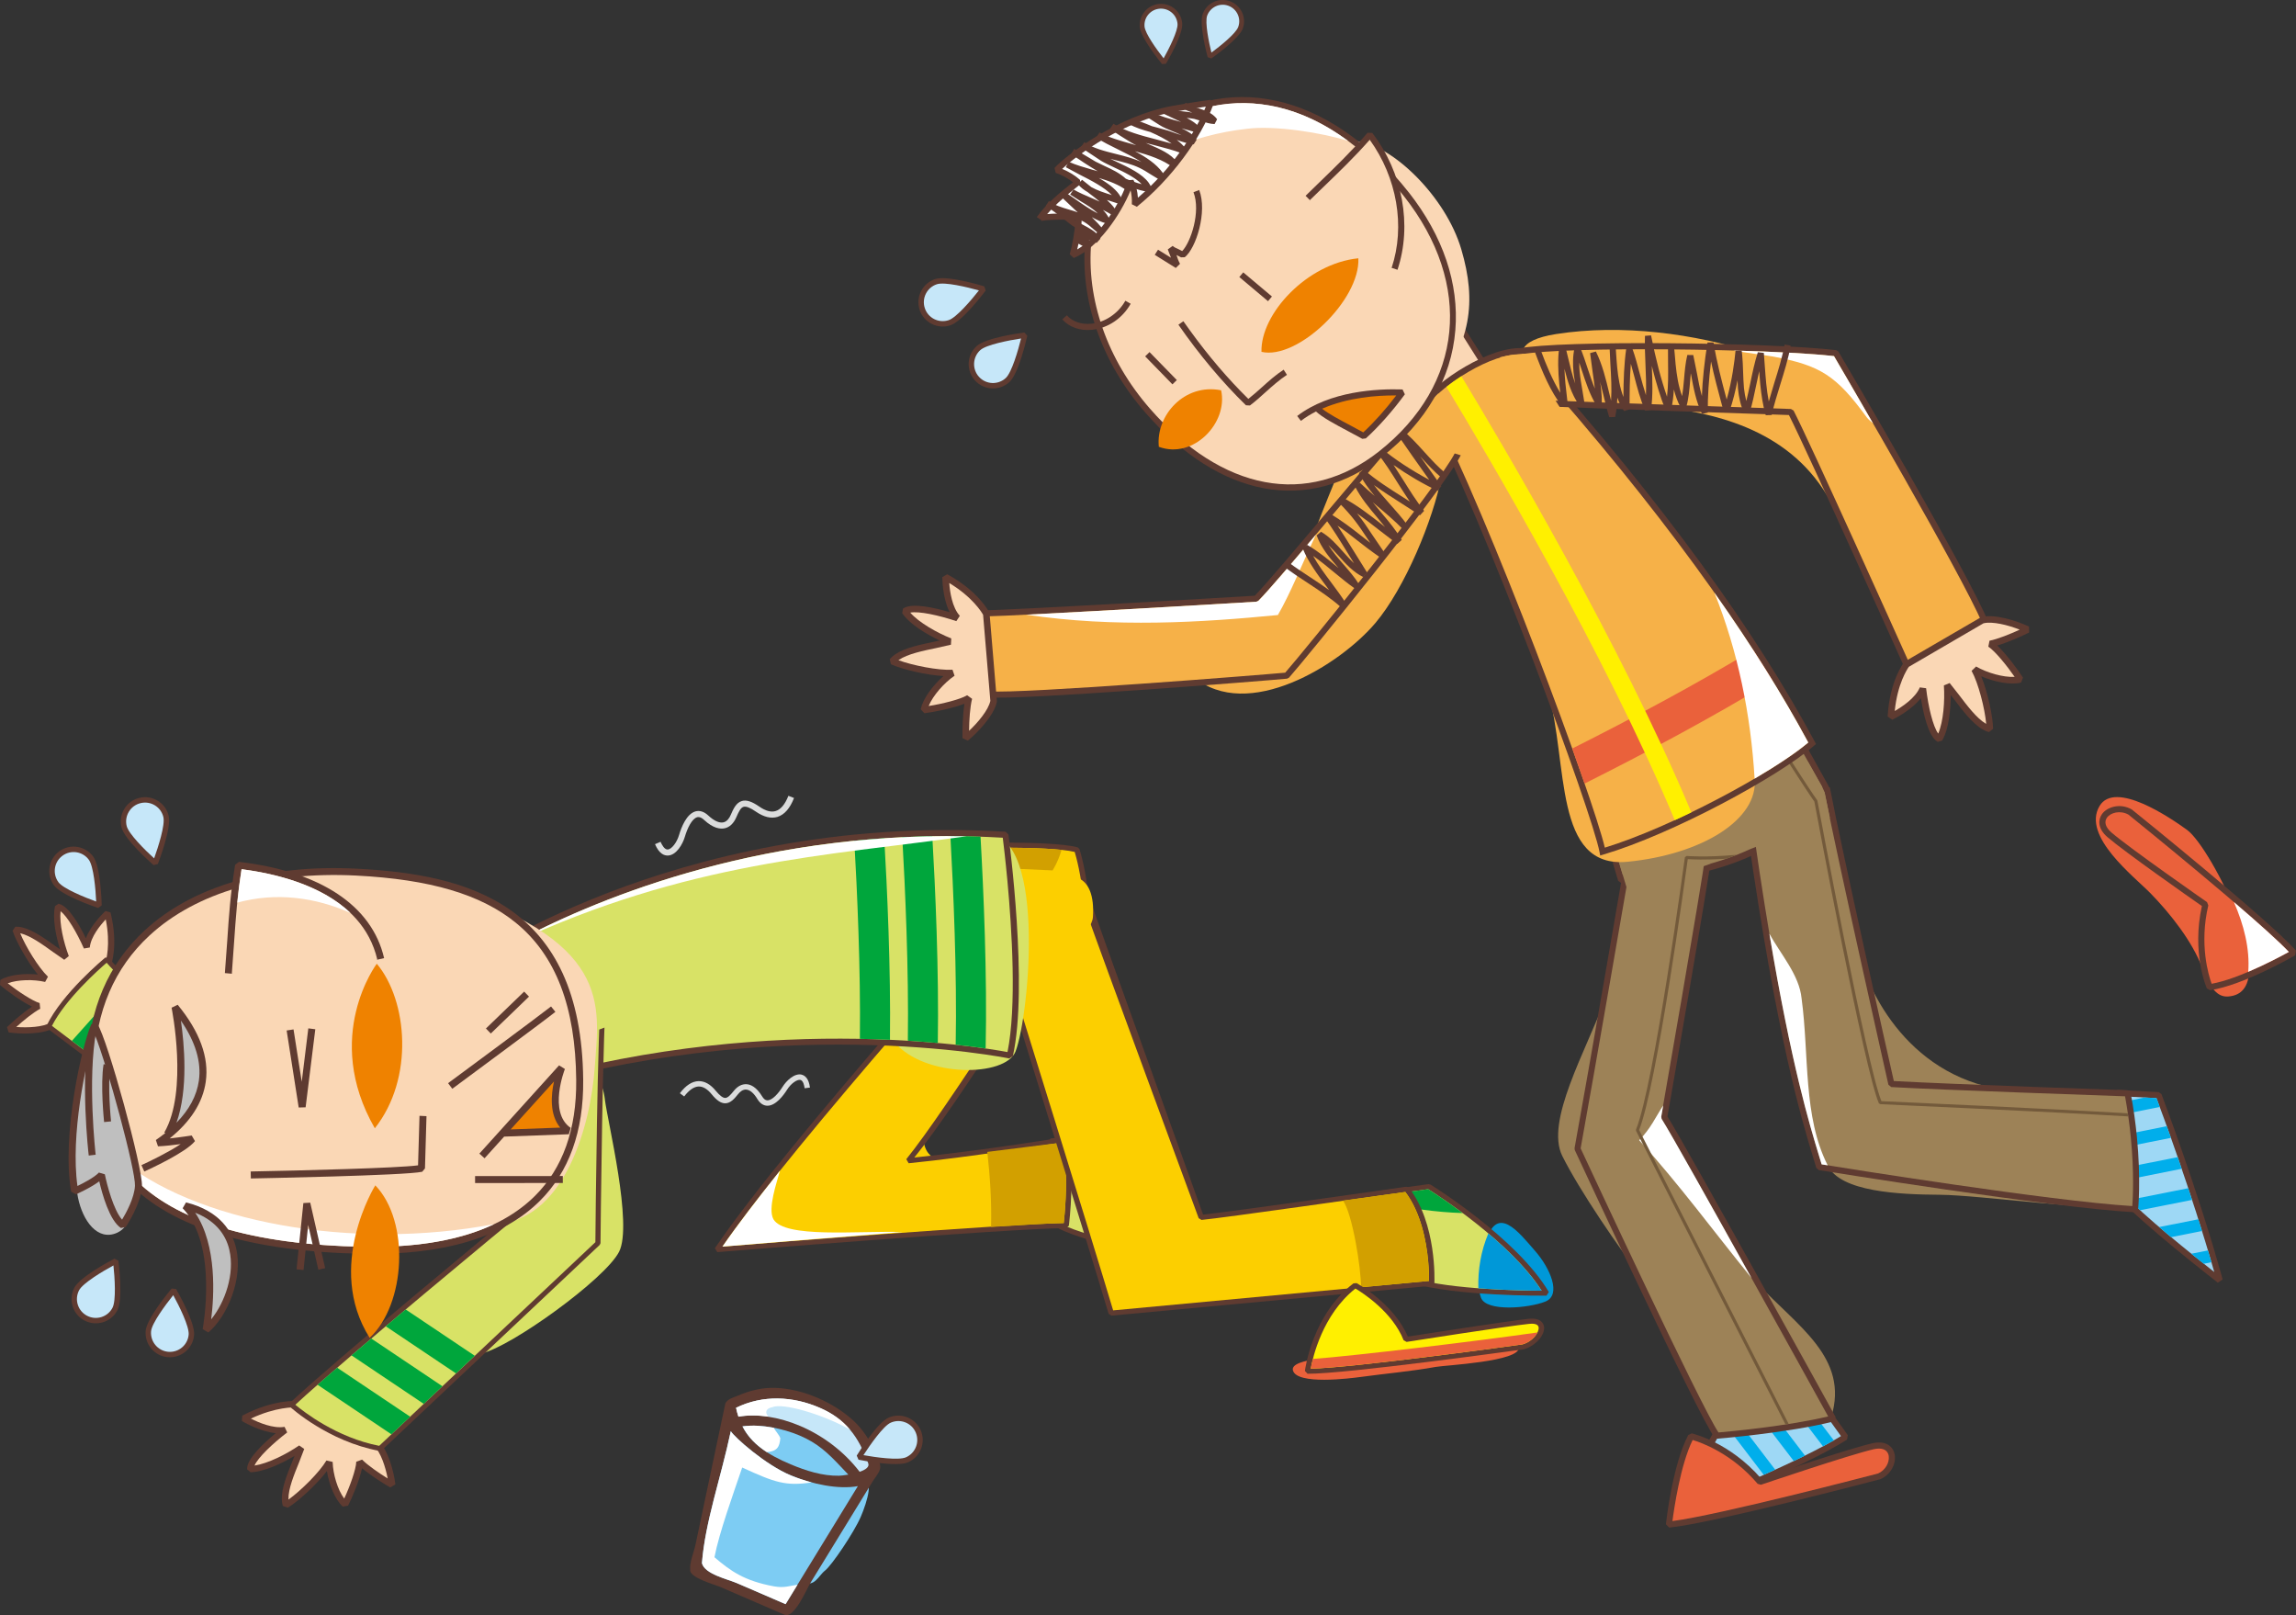 <?xml version="1.0" encoding="UTF-8"?><svg id="_レイヤー_2" xmlns="http://www.w3.org/2000/svg" viewBox="0 0 680.42 478.51"><rect x="0" y="0" width="680.42" height="478.51" fill="#333333" stroke="none"/><g id="_レイヤー_1-2"><g><g><g><g><g><g><g><path d="M324.97,335.83l-.76-.3-12.83,1.77-.69,.72c-.48,11.92,1.99,25.01,2.01,25.13l.4,.53c11.78,5.9,32.84,8.14,33.73,8.23l.84-1.02c-4.03-9.82-9.98-19-22.7-35.06Z" fill="#5f3b31"/><path d="M314.2,362.52c-.21-1.21-.95-5.54-1.47-11.04-.37-3.91-.59-8.4-.46-12.79,1.17-.16,10.85-1.49,11.69-1.61,11.93,15.09,17.78,24.02,21.71,33.19-4.77-.59-21.55-2.92-31.46-7.74Z" fill="#d8e266"/><path d="M335.14,351.95c-5.34,3.47-9.58,8.35-12.6,13.69,9.16,2.75,19.54,4.18,23.13,4.61-2.43-5.68-5.62-11.3-10.53-18.31Z" fill="#0098d8"/><path d="M323.96,337.07c-.84,.12-10.51,1.45-11.69,1.61-.05,1.51-.05,3.03,0,4.56,6.11,1.42,12.31,2.43,18.48,2.64-2.03-2.7-4.26-5.61-6.79-8.82Z" fill="#00a63c"/></g><g><path d="M278.97,319.99c-6.32,10.64-8.15,23.27,.5,23.68-4.59,6.05-22.6,15.96-27.88,5.41-8.46-16.9,27.38-29.09,27.38-29.09Z" fill="#fccf00"/><path d="M315.96,337.46l-.85-.5c-.56,.07-22.32,3.7-44.15,5.98,13.18-16.23,41.5-61.75,48.01-71.79v-.8c-.29-.42-7.19-10.26-16.06-8.92l-.48,.26c-.68,.76-68.7,75.87-90.58,108.13l.73,1.14c1.08-.09,84.92-6.9,103.37-7.13l.8-.67c.1-.71,2.14-17.4-.8-25.7Z" fill="#5f3b31"/><path d="M315.24,362.35c-18.87,.39-87.89,5.88-101.15,6.99,22.12-32.01,85.59-102.28,89.37-106.46,6.79-.81,12.58,6.2,13.87,7.92-7.35,11.06-36.91,58.02-48.75,72.63l.7,1.2c19.24-1.93,38.71-5.26,45.32-6.09,.51,1.67,.87,3.61,1.07,5.74,.67,7.14-.16,15.7-.43,18.09Z" fill="#fccf00"/><path d="M315.67,344.26c-.2-2.13-.56-4.07-1.07-5.74-2.45,.32-11.11,1.41-22.01,2.75,.82,7.37,1.31,14.83,1.11,22.25,9.64-.65,17.37-1.09,21.54-1.17,.27-2.39,1.1-10.94,.43-18.09Z" fill="#d2a000"/><path d="M231.15,346.84c-6.77,8.45-12.72,16.21-17.06,22.5,6.09-.52,28.84-2.41,53.45-4.33-13.69-.39-34.95,1.91-38.34-3.79-1.73-3.19,1-10.91,1.95-14.38Z" fill="#fff"/></g><g><path d="M332.76,322.99l-.05-.11c-1.64-2.73-5.08-3.59-7.28-2.67-1.3,.54-2.43,1.84-2.23,3.94,.04,.47,.15,.99,.35,1.56,1.81,5.3,10.22,23.21,11.7,26.3-8.6,8.49-10.04,17.57-10.09,17.96l.48,.78c7.99,3.09,23.12,3.26,23.74,3.28l.8-.91c-2.06-10.21-16.8-48.49-17.42-50.12Z" fill="#5f3b31"/><path d="M326.86,369.57c.45-2.13,2.57-9.85,9.91-16.91l.16-.82c-.1-.21-9.93-20.99-11.85-26.61-.15-.44-.25-.85-.28-1.23-.11-1.17,.34-2.03,1.28-2.43,1.51-.63,4.02,.05,5.21,2.02,.65,1.67,14.52,37.76,17.14,48.89-3.42-.08-14.88-.56-21.56-2.92Z" fill="#fff000"/><path d="M331.28,323.59c-1.04-1.72-3.08-2.44-4.58-2.19,5.1,10.91,13.71,34.39,19.29,51,1,.04,1.83,.07,2.42,.08-2.62-11.12-16.48-47.21-17.14-48.89Z" fill="#ea613b"/></g></g><g><g><path d="M319.89,251.53l-.54-.49c-8.25-2.25-38.61-1.15-39.91-1.11l-.77,.72-2.65,49.04,.67,.78,1.42,.19c9.54,1.32,20.37,2.8,38.75,6.32l.93-.49c10.64-28.88,2.18-54.71,2.1-54.96Z" fill="#5f3b31"/><path d="M316.5,305.38c-17.97-3.42-28.69-4.89-38.14-6.2,0,0-.35-.04-.71-.08,.06-1.3,2.51-46.36,2.58-47.69,4.53-.15,30.42-.9,38.26,.99,.43,1.43,1.93,6.81,2.67,14.67,.91,9.9,.58,23.68-4.67,38.31Z" fill="#fccf00"/></g><path d="M292.33,251.15l.38,5.85,19.22,.87s1.63-2.45,2.66-6.08c-5.85-.61-14.83-.7-22.25-.63Z" fill="#d2a000"/></g><g><g><path d="M454.94,370.63c-4.84-5.53-11.56-14.48-14.78-2.03-1.22,4.76-2.95,11.13-1.29,15.82,1.52,4.33,14.24,3.14,19.07,1.2,4.93-1.95,1.44-9.92-3-14.99Z" fill="#0098d8"/><path d="M423.89,350.94l-.55-.12-14.69,2.03-.69,.84c2.65,16.98,9.7,25.82,9.99,26.19l.39,.25c13.18,3.92,38.87,3.75,39.95,3.74l.71-1.08c-9.51-16.05-34.84-31.7-35.1-31.85Z" fill="#5f3b31"/><path d="M419.1,378.8c-.98-1.29-6.97-9.75-9.44-24.61,1.42-.19,13.02-1.79,13.58-1.87,2.34,1.47,24.31,15.49,33.63,30.08-5.6-.02-26.52-.33-37.77-3.6Z" fill="#d8e266"/><path d="M441.07,365.43c-2.21,5.24-3.11,10.75-2.96,16.25,8.12,.61,15.71,.72,18.76,.72-3.86-6.04-9.88-11.98-15.8-16.97Z" fill="#0098d8"/><path d="M423.24,352.32c-.56,.08-12.16,1.67-13.58,1.87,.13,.74,.26,1.47,.4,2.18,7.68,1.62,15.51,2.79,23.4,3.02-5.18-3.86-9.29-6.48-10.23-7.07Z" fill="#00a63c"/></g><g><path d="M417.52,351.89l-.75-.3c-.83,.11-50.1,7.17-60.23,8.26-2.43-6.8-32.53-90.21-34.63-96.4l-.79-.51c-.13,0-18.8,14.58-23.6,25.09l-.03,.51c.23,.8,25.26,81.21,31.05,100.69l.84,.55,94.99-8.86,.71-.71c.04-.72,.71-17.74-7.55-28.31Z" fill="#5f3b31"/><path d="M423.5,379.49l-93.62,8.73c-5.91-19.85-29.23-94.81-30.79-99.84,3.92-8.21,20.53-17.5,23.01-17.74,3.2,9.29,32.86,89.51,33.13,90.27l.84,.51c6.81-.63,53.67-7.35,60.41-8.28,4.6,6.13,6.21,14.56,6.75,20.38,.26,2.78,.28,4.94,.27,5.96Z" fill="#fccf00"/><path d="M403.34,381.37l20.15-1.88c0-1.02-.02-3.18-.27-5.96-.54-5.82-2.15-14.25-6.75-20.38-1.84,.24-8.97,1.24-18.47,2.54,2.8,3.96,5.36,19.96,5.34,25.68Z" fill="#d2a000"/></g><path d="M291.23,286.04c2.51-19.41,34.31-40.23,32.66-14.36-.56,8.86-34.59,29.35-32.66,14.36Z" fill="#fccf00"/></g><g><path d="M430.18,399.73c-13.26,.82-28.46,2.03-29.63,2.13-2.43,.21-18.38,.37-17.39,4.14,1.16,4.39,16.99,2.36,20.06,1.95,7.4-1.01,14.95-1.66,22.27-2.98,2.89-.52,24.92-1.56,24.62-5.72-.05-.58-9.38-.18-19.93,.48Z" fill="#ea613b"/><path d="M457.54,392.88c-.16-.78-.93-2.55-4.57-2.16-5.98,.64-31.6,4.62-35.76,5.27-4.12-9.69-14.73-15.59-15.19-15.84l-.92,.07c-12.14,9.26-14.3,25.28-14.39,25.95l.78,.83c10.96,.11,61.83-6.94,63.99-7.23l.12-.02c3.51-1,6.46-4.4,5.95-6.88Z" fill="#5f3b31"/><path d="M451.19,398.3c-1.91,.28-50.47,6.97-62.75,7.19,.6-3.35,3.49-16.02,13.24-23.74,2.17,1.29,11.01,6.97,14.29,15.34l.88,.47c.3-.04,29.83-4.68,36.28-5.34,.97-.11,2.61-.12,2.83,.96,.02,.06,.02,.11,.02,.14,.13,1.47-1.77,4.12-4.8,4.98Z" fill="#fff000"/><path d="M451.19,398.3c2.19-.62,3.79-2.19,4.46-3.54-17.64,2.53-53.85,6.9-66.57,7.85-.32,1.23-.52,2.24-.63,2.88,12.28-.21,60.84-6.91,62.75-7.19Z" fill="#ea613b"/></g></g><g><g><g><path d="M17.51,267.78s-.09-.03-.15-.04l-1.04,.69c-.86,3.6,.27,8.95,1.45,12.82-.49-.35-1.11-.78-1.11-.78-3.29-2.36-6.95-5-10.15-5.73-.68-.15-1.32-.22-1.96-.19l-.82,1.19c1.08,3.31,4.4,9.2,7.47,12.98-3.83-.4-8.48,.02-11.1,1.61l-.11,1.49c2,1.71,6.33,4.88,9.49,6.41-2.72,1.81-5.89,4.63-7.4,6.08l.49,1.56c3.48,.54,10.19,.64,13.41-1.35l.19-.16,16.51-17.96,.18-.29c.11-.25,2.28-6.17-.11-15.77l-1.49-.44c-.2,.18-4.19,3.86-5.81,8.08-1.82-3.73-5.07-9.53-7.95-10.18Z" fill="#5f3b31"/><path d="M17.94,269.97c1.99,1.46,4.84,6.34,6.93,11.04l1.74-.3c.29-3.17,3.1-6.59,4.73-8.32,1.5,7.46,.09,12.22-.13,12.9-.26,.29-16.05,17.46-16.27,17.69-2.24,1.33-6.71,1.54-10.13,1.28,2.14-1.93,5.06-4.32,7.11-5.4l-.18-1.69c-2.14-.61-6.55-3.55-9.46-5.85,2.97-1.13,7.74-1.19,10.97-.43,.04,0,.07,.01,.12,.03l.84-1.55c-2.85-2.76-6.61-8.94-8.22-12.86,.04,.02,.09,0,.13,.02,2.84,.65,6.48,3.27,9.49,5.44l3.43,2.38,1.35-1.1c-1.53-4.02-2.84-9.61-2.44-13.28Z" fill="#fad7b5"/></g><g><path d="M65.29,314.8c7.57,4.75,35.56,22.31,53.8,4.24,0,0-4.99,28-20.83,31.13-15.85,3.13-32.97-35.37-32.97-35.37Z" fill="#d8e266"/><path d="M160.95,275.69l-.74,.17c-.56,.57-54.49,54.84-62.49,63.42-5.57-4.41-58.18-46.18-65.48-55.48l-1.01-.12c-.52,.43-12.82,10.64-17.39,20.14l.2,.87c.75,.56,75.15,56.67,84.95,63.51l.91-.09c5.53-5.8,22.38-24.44,38.68-42.48,12.67-14.04,24.65-27.3,29.27-32.24l.19-.44c.02-.61,.52-14.61-7.11-17.25Z" fill="#5f3b31"/><path d="M166.64,292.62c-4.73,5.09-16.57,18.17-29.1,32.04-15.92,17.62-32.33,35.8-38.21,42.02-10.95-7.73-77.83-58.15-83.94-62.75,4.08-8,13.84-16.66,16.21-18.7,9.23,10.87,63.41,53.72,65.76,55.56l.97-.07c6-6.59,57.85-58.81,62.53-63.5,3.98,1.73,5.25,7.57,5.62,11.62,.19,1.83,.17,3.25,.16,3.78Z" fill="#d8e266"/><path d="M100.2,358.3c-13.28-2.56-22.05-10.06-34.86-16.83,15.39,11.52,29.46,22.02,34,25.22,3.06-3.24,8.99-9.73,16.21-17.69-4.32,2.82-9.33,7.56-15.34,9.3Z" fill="#fff"/><path d="M51.28,303.25c-1.86-1.58-3.67-3.14-5.39-4.62-4.93,5.78-10.86,12.44-14.98,16.99,1.8,1.35,3.71,2.79,5.7,4.29,4.11-4.56,9.83-10.97,14.67-16.66Z" fill="#00a63c"/><path d="M21.31,308.37c1.64,1.25,3.55,2.68,5.68,4.28,4.26-4.72,10.26-11.44,15.19-17.26-1.93-1.72-3.7-3.33-5.24-4.78-5.03,5.94-11.33,13-15.63,17.76Z" fill="#00a63c"/><path d="M60.5,310.99c-1.83-1.53-3.65-3.05-5.43-4.56-4.68,5.5-10.35,11.85-14.49,16.45,1.86,1.39,3.76,2.82,5.7,4.29,4.13-4.62,9.62-10.77,14.22-16.18Z" fill="#00a63c"/></g></g><g><path d="M105.68,298.75l39.05-2.88c.32,.34,8.39,6.97,6.89,12.21-.54,1.88-2.09,3.21-4.6,3.96l-.09,.03-39.36,2.27-1.89-15.58Z" fill="#5f3b31"/><path d="M146.57,310.36c1.84-.56,2.92-1.45,3.28-2.7,.98-3.43-3.87-7.83-5.98-10.06-.91,.13-34.54,2.36-36.16,2.6,.17,1.39,1.3,10.87,1.47,12.25,1.65-.16,37.15-2.08,37.39-2.09Z" fill="#fad7b5"/></g><g><path d="M265.26,308.97c-10.56-12.21,15.19-59.67,25.4-61.65,19.76-3.81,14.52,53.25,10.31,64.16-2.93,7.67-26.77,7.83-35.71-2.51Z" fill="#d8e266"/><path d="M298.83,247.2l-.83-.78c-50.5-3.07-91.81,8.08-117.57,17.99-27.92,10.74-44.14,22.37-44.3,22.49l-.37,.84c3.11,25.28,12.21,35.79,12.59,36.22l.93,.25c79.69-24.87,149.13-10.76,149.82-10.62l1.06-.68c4.6-20.59-1.08-63.9-1.32-65.72Z" fill="#5f3b31"/><path d="M298.57,311.69c-7.99-1.5-73.96-12.65-149.23,10.68-1.63-2.14-8.96-12.68-11.73-34.31,5.61-3.86,67.95-45.21,159.56-39.87,.21,1.69,.78,6.39,1.37,12.7,1.35,14.55,2.77,37.41,.03,50.8Z" fill="#d8e266"/><path d="M276.3,247.73c-3.01,.05-5.98,.17-8.91,.3,.85,14.94,1.95,39.28,1.65,60.3,3.18,.2,6.14,.43,8.88,.68,.36-21.47-.75-46.08-1.63-61.28Z" fill="#00a63c"/><path d="M253.17,249.09c.84,14.59,1.9,38.06,1.66,58.69,3.1,.05,6.09,.15,8.91,.28,.26-21.18-.84-44.99-1.69-59.71-2.99,.2-5.96,.45-8.88,.74Z" fill="#00a63c"/><path d="M290.58,247.87c-3.01-.1-5.99-.16-8.93-.17,.87,15.51,1.98,40.6,1.57,61.82,3.48,.37,6.46,.76,8.88,1.11,.48-21.54-.62-46.87-1.52-62.76Z" fill="#00a63c"/><path d="M151.84,279.54c52.03-24.31,93.21-25.99,134.56-31.77-63.55-1.25-111.72,19.46-134.56,31.77Z" fill="#fff"/></g><g><g><path d="M73.26,435.19s0,.11,0,.15l1,.84c4-.1,9.29-2.64,13.03-4.84-.23,.57-.52,1.28-.52,1.28-1.58,3.89-3.34,8.2-3.26,11.57,.02,.71,.12,1.38,.32,1.98l1.47,.5c3.19-1.93,8.46-6.79,11.58-10.83,.62,3.88,2.32,8.36,4.7,10.52l1.57-.28c1.25-2.44,3.4-7.56,4.14-11.1,2.64,2.21,6.43,4.6,8.37,5.7l1.5-.89c-.39-3.58-2.1-10.25-5.07-12.91l-.21-.14-23.28-11.55-.35-.09c-.28-.04-7.08-.62-16.47,4.31l-.08,1.6c.25,.15,5.19,3.12,10.03,3.59-3.39,2.79-8.59,7.56-8.49,10.57Z" fill="#5f3b31"/><path d="M75.43,434.19c1-2.35,5.33-6.48,9.68-9.81l-.78-1.65c-3.4,.58-7.74-1.3-9.99-2.45,7.41-3.48,12.78-3.36,13.55-3.32,.36,.18,22.61,11.22,22.92,11.38,2,1.85,3.43,6.21,4.08,9.68-2.58-1.61-5.89-3.86-7.58-5.59l-1.73,.63c-.06,2.28-1.94,7.42-3.57,10.92-1.99-2.65-3.32-7.34-3.42-10.74v-.12l-1.85-.42c-2.11,3.56-7.57,8.92-11.23,11.57,0-.05-.02-.09-.02-.14-.08-2.99,1.67-7.26,3.12-10.83l1.55-4.03-1.5-1.03c-3.79,2.6-9.28,5.37-13.24,5.96Z" fill="#fad7b5"/></g><g><path d="M179.25,325.71c.82,6.68,8.33,37.1,4.21,45.16-4.12,8.06-31.87,28.08-40.76,30.12-8.89,2.05,12.84-22.39,16.9-27.68,4.05-5.28,7.72-21.6,9-39.22,1.28-17.62,9.29-19.63,10.66-8.39Z" fill="#d8e266"/><path d="M179.15,291.94c-.52-.05-12.89-1.05-20.79,3.29l-.38,.57c-.05,.54-4.92,53.34-6.34,64.06-3.67,3.02-52.07,42.97-65.78,55.82v1.04c.46,.42,11.45,10.35,26.59,13.14l.7-.2,64.57-60.83,.24-.51c0-.68,.64-68.12,1.88-75.55l-.69-.83Z" fill="#5f3b31"/><path d="M176.44,368.02c-.45,.41-63.47,59.76-64.06,60.33-12.6-2.43-22.44-10.13-24.86-12.17,14.87-13.8,64.83-54.99,65.34-55.4l.26-.47c1.32-9.69,5.9-59.13,6.36-63.98,6.38-3.32,15.97-3.14,18.74-3-1.17,10.16-1.74,69.56-1.78,74.69Z" fill="#d8e266"/><path d="M115.99,424.93c1.49-1.39,3.38-3.16,5.56-5.21l-21.63-14.51c-2.08,1.77-4.02,3.47-5.81,5.05l21.87,14.67Z" fill="#00a63c"/><path d="M110.04,396.56c-2.01,1.7-3.96,3.38-5.87,4.99l21.41,14.37c1.74-1.64,3.59-3.39,5.53-5.22l-21.08-14.14Z" fill="#00a63c"/><path d="M120.22,387.95c-1.97,1.65-3.94,3.31-5.91,4.98l20.83,13.97c1.81-1.71,3.67-3.46,5.55-5.23l-20.47-13.72Z" fill="#00a63c"/></g><path d="M150.68,297.28c2.22-6.75,16.12-10.72,22.25-11.3,18.19-1.76,20.37,14.43,3.75,19.32-5.02,1.47-29.57,2.77-26-8.02Z" fill="#d8e266"/></g></g></g><g><g><g><path d="M148.8,362.42c18.4-2.45,26.22-28.29,27.48-46.49,1.26-18.22,5.57-37.48-47.1-53.71-52.66-16.21-64.94,28.2-60.08,62.95,2.47,17.74,15.37,45.8,79.69,37.24Z" fill="#fad7b5"/><path d="M42.9,275.63c-10.83,10-16.57,23.38-17.05,39.72-.43,14.27,3.64,26,12.07,34.84,12.85,13.48,36.32,20.65,69.73,21.27,23.77,.44,41.36-4.81,52.28-15.62,8.7-8.61,13.04-20.68,12.9-35.84-.47-52.21-34.23-60.97-67.19-62.64-26.24-1.34-48.52,5.16-62.75,18.28Z" fill="#5f3b31"/><path d="M170.76,320c.14,14.61-4,26.16-12.28,34.36-10.51,10.4-27.6,15.47-50.8,15.02-32.84-.61-55.81-7.55-68.27-20.63-8.02-8.41-11.9-19.64-11.5-33.33,.46-15.79,5.98-28.65,16.4-38.27,13.8-12.74,35.55-19.05,61.23-17.75,21.95,1.12,36.99,5.57,47.34,14,11.83,9.65,17.68,24.88,17.88,46.59Z" fill="#fad7b5"/><path d="M34.53,342.46c1.4,2.25,3.03,4.34,4.88,6.29,12.46,13.09,35.43,20.03,68.27,20.63,15.82,.3,28.78-1.97,38.78-6.72-41.76,8.01-89.4-.51-111.94-20.2Z" fill="#fff"/></g><g><path d="M69.68,256.2c-1.39,8.43-1.86,15.31-2.34,22.6l-.7,9.5,2.06,.18,43.12-4.16,2.01-.46c-3.61-15.57-18.89-25.69-43-28.52l-1.15,.86Z" fill="#5f3b31"/><path d="M111.82,284.32c-4.47-19.3-26.69-25.08-40.24-26.8-1.26,7.87-1.71,14.47-2.19,21.41l-.69,9.54c4.63,.68,31.25,1.73,43.12-4.16Z" fill="#fad7b5"/><path d="M70.32,267.42c11.55-3.15,23.19-1.57,33.55,3.07-8.92-8.53-22.75-11.76-32.28-12.97-.55,3.51-.95,6.76-1.26,9.9Z" fill="#fff"/></g><g><g><path d="M34.68,365.24c-11.56,5.11-17.5-24.48-5.29-24.94,9.58-.35,13.84,21.16,5.29,24.94Z" fill="#bfbfbf"/><path d="M27.04,303.46c-2.62,5.82-8.87,32.65-5.95,49.6l1.43,.78c.2-.09,4.25-1.88,6.9-3.85,.83,3.59,3,11.59,6.41,13.82l1.43-.28c.19-.28,4.55-6.84,4.81-12.11,.27-5.4-10.23-43.62-13.23-48.11l-1.8,.15Z" fill="#5f3b31"/><path d="M40,351.32c-.18,3.57-2.62,8.04-3.82,10.02-2.53-2.81-4.51-10.44-5.11-13.43l-1.76-.52c-1.4,1.49-4.59,3.12-6.36,3.98-2.09-14.95,2.42-36.64,5.14-44.85,3.66,8.93,12.13,40.25,11.91,44.8Z" fill="#bfbfbf"/></g><path d="M26.3,342.35l2.05-.24c-.03-.22-2.52-22.43,.2-36.82l-2.04-.39c-2.77,14.71-.33,36.53-.21,37.46Z" fill="#5f3b31"/><path d="M30.85,332.43l2.06-.2c-.02-.11-1.11-10.8-.16-16.62l-2.05-.32c-.99,6.08,.11,16.7,.15,17.15Z" fill="#5f3b31"/></g></g><g><g><path d="M60.05,393.77l1.69,1c5.66-4.8,10.33-15.96,8.26-24.92-1.13-4.79-4.61-11.04-14.87-13.62l-1,1.73c10.58,10.9,5.98,35.57,5.93,35.81Z" fill="#5f3b31"/><path d="M67.97,370.32c1.65,7.02-1.26,15.49-5.39,20.56,.85-6.65,1.84-21.87-4.74-31.59,5.46,2.15,8.95,5.91,10.14,11.03Z" fill="#bfbfbf"/></g><g><path d="M50.85,298.54c.04,.25,4.98,24.69-2.15,36.97,0,0,.2,.13,.28,.17-.87,.71-1.81,1.39-2.79,2.07l.63,1.87c1.95-.07,4.6-.38,6.73-.66-3.51,2.36-9.17,5.11-11.63,6.23l.84,1.89c1.27-.57,12.4-5.66,15.02-9.01l-.97-1.66c-.06,0-3.34,.53-6.53,.87,6.24-5.03,9.84-10.67,10.7-16.83,1.01-7.16-1.79-14.82-8.32-22.77l-1.81,.87Z" fill="#5f3b31"/><path d="M58.94,320.16c-.63,4.45-2.87,8.62-6.65,12.48,3.56-9.9,2.31-23.44,1.32-30.27,4.29,6.25,6.11,12.22,5.33,17.78Z" fill="#bfbfbf"/></g><g><path d="M143.59,343.17s3.66-4.04,5.81-6.43c.22,0,19.17-.7,19.17-.7l.55-1.89c-6.73-4.59-1.77-17.31-1.71-17.44l-1.73-1.08-23.62,26.15,1.54,1.38Z" fill="#5f3b31"/><path d="M164.18,320.4c-.89,3.99-1.35,9.81,1.83,13.67-3.27,.13-11.79,.43-14.67,.54,5.65-6.26,9.94-11.03,12.84-14.21Z" fill="#ef8200"/></g><path d="M93.43,304.93l-2.06-.26s-1.1,8.99-1.95,15.83c-1.06-6.75-2.43-15.52-2.43-15.52l-2.04,.32,3.57,22.82,2.05-.06,2.87-23.14Z" fill="#5f3b31"/><path d="M87.9,376.06l2.06,.2s.77-7.58,1.37-13.37c1.31,5.74,3.01,13.29,3.01,13.29l2.02-.46-4.42-19.41-2.04,.12-2.02,19.64Z" fill="#5f3b31"/><path d="M124.32,330.58s-.39,13.14-.43,14.67c-5.94,.81-34.55,1.54-49.6,1.82l.05,2.07c1.88-.04,45.95-.87,50.79-1.99l.81-.98,.45-15.49-2.06-.1Z" fill="#5f3b31"/><polygon points="140.79 350.5 166.79 350.48 166.78 348.42 140.79 348.43 140.79 350.5" fill="#5f3b31"/><path d="M134.03,322.57c1.11-.83,27.42-20.25,30.56-22.79l-1.29-1.6c-3.11,2.49-30.23,22.53-30.51,22.73l1.24,1.65Z" fill="#5f3b31"/><rect x="142.52" y="298.95" width="15.74" height="2.07" transform="translate(-166.16 188.61) rotate(-43.99)" fill="#5f3b31"/><path d="M111.66,285.52s-16.24,21.53-.58,48.75c11.7-14.74,9.73-37.85,.58-48.75Z" fill="#ef8200"/><path d="M111.22,351.18s-14.99,24.09-1.67,45.17c10.72-9.95,11.97-34.49,1.67-45.17Z" fill="#ef8200"/></g></g></g><g><g><g><path d="M17.54,252.23c3.19-2.36,7.71-1.67,10.07,1.53,2.19,2.95,2.51,13.3,2.54,14.46l-1.06,.79c-1.11-.38-10.88-3.73-13.08-6.7-2.36-3.18-1.67-7.71,1.52-10.08Z" fill="#5f3b31"/><path d="M28.5,267.08c-.15-3.6-.75-10.44-2.18-12.37-1.83-2.49-5.34-3.02-7.83-1.17-2.48,1.83-3,5.35-1.17,7.83,1.43,1.92,7.78,4.5,11.18,5.72Z" fill="#c6e7f9"/></g><g><path d="M41.27,236.39c3.85-.95,7.76,1.4,8.71,5.27,.88,3.56-2.78,13.22-3.2,14.32l-1.27,.32c-.89-.78-8.64-7.63-9.51-11.2-.95-3.85,1.41-7.77,5.28-8.71Z" fill="#5f3b31"/><path d="M45.68,254.3c1.22-3.39,3.31-9.93,2.73-12.26-.73-3.01-3.77-4.84-6.78-4.09-2.98,.73-4.83,3.77-4.09,6.77,.57,2.32,5.46,7.16,8.13,9.58Z" fill="#c6e7f9"/></g></g><g><g><path d="M49.7,402.09c-3.94-.35-6.87-3.85-6.53-7.82,.33-3.66,6.94-11.61,7.69-12.51l1.31,.12c.59,1.01,5.68,10,5.35,13.66-.34,3.97-3.85,6.9-7.82,6.54Z" fill="#5f3b31"/><path d="M51.34,383.71c-2.26,2.81-6.35,8.32-6.57,10.71-.26,3.07,2.01,5.79,5.07,6.07,3.08,.28,5.8-2,6.07-5.07,.22-2.4-2.82-8.54-4.57-11.71Z" fill="#c6e7f9"/></g><g><path d="M25.04,391.24c-3.5-1.84-4.87-6.2-3.02-9.72,1.71-3.26,10.85-8.07,11.9-8.62l1.18,.62c.14,1.16,1.39,11.42-.31,14.67-1.85,3.53-6.21,4.88-9.74,3.04Z" fill="#5f3b31"/><path d="M33.63,374.9c-3.19,1.72-9.07,5.24-10.19,7.36-1.43,2.73-.39,6.12,2.35,7.55,2.73,1.44,6.13,.39,7.55-2.36,1.11-2.11,.67-8.97,.28-12.55Z" fill="#c6e7f9"/></g></g></g><path d="M197.98,253.47c2.5-.14,4.35-3.41,4.98-5.57,.74-2.5,2.08-5.34,3.64-5.78,.22-.06,.94-.25,2.07,.81,2.72,2.52,4.79,2.73,6.06,2.47,1.49-.32,2.67-1.43,3.45-3.21,.74-1.7,1.32-2.91,2.17-3.15,.76-.22,1.99,.26,3.66,1.42,2.34,1.61,4.48,2.13,6.39,1.56,2.07-.65,3.71-2.53,4.91-5.6l-1.67-.65c-.97,2.5-2.27,4.06-3.77,4.51-1.35,.42-2.98-.02-4.83-1.3-2.23-1.54-3.82-2.06-5.17-1.67-1.74,.5-2.54,2.36-3.33,4.15-.37,.87-1.06,1.94-2.18,2.18-1.22,.25-2.75-.45-4.46-2.03-1.24-1.16-2.51-1.56-3.78-1.23-2.67,.75-4.2,4.71-4.88,7-.65,2.23-2.21,4.24-3.36,4.3-.97,.06-1.75-1.42-2.12-2.28l-1.65,.7c1.24,2.9,2.78,3.43,3.86,3.36Z" fill="#dbdcdc"/><path d="M237.56,318.37c-2.17-.48-4.55,1.87-5.61,3.57-1.24,1.97-3.09,4.07-4.51,4.05-.22,0-.88,0-1.59-1.19-1.72-2.81-3.43-3.51-4.58-3.58-1.34-.09-2.65,.55-3.74,1.89-1.03,1.28-1.83,2.17-2.62,2.17-.69,0-1.63-.71-2.78-2.1-1.58-1.95-3.31-2.9-5.08-2.88-1.93,.04-3.81,1.25-5.57,3.59l1.28,.95c1.43-1.89,2.92-2.92,4.32-2.95,1.26-.02,2.56,.75,3.82,2.3,1.52,1.86,2.76,2.68,4.01,2.68,1.6,0,2.76-1.39,3.85-2.74,.53-.65,1.37-1.41,2.4-1.32,1.1,.08,2.25,1.06,3.31,2.83,.79,1.28,1.78,1.93,2.94,1.95,2.46,.02,4.73-2.99,5.87-4.79,1.09-1.75,2.93-3.07,3.91-2.86,.85,.2,1.15,1.63,1.26,2.47l1.58-.2c-.35-2.79-1.55-3.61-2.49-3.83Z" fill="#dbdcdc"/></g><g><g><g><g><path d="M525.79,203.89l-1.21-.37-53.09,27.9-.45,1.06,8.51,28.49,.91,.64c50.08-1.9,61.06-26.85,61.5-27.92l-.04-.79-16.12-29.01Z" fill="#5f3b31"/><path d="M481.07,259.75c-.38-1.28-7.69-25.76-8.1-27.09,1.28-.66,50.16-26.34,51.66-27.13,.8,1.44,15.02,27.05,15.47,27.83-1.55,3.05-14.02,24.45-59.03,26.39Z" fill="#9d8257"/></g><g><g><path d="M640.54,324.15l-.8-.59-12.26-.66-.95,.75c-2.31,14.18,1.61,30.61,1.79,31.31l.17,.36c4.94,6.13,27.8,23.94,28.77,24.7l1.43-.97c-7.52-27.08-18.05-54.63-18.15-54.91Z" fill="#5f3b31"/><path d="M630.03,354.33c-.21-.97-1.33-5.94-1.95-12.4-.51-5.24-.67-11.4,.18-17.17,1.39,.08,9.81,.54,10.81,.58,1.41,3.73,10.27,27.44,17.13,51.52-5.92-4.65-22.04-17.55-26.16-22.53Z" fill="#9ed8f5"/><path d="M649.39,371.44l4.93-.97c.33,1.16,.68,2.32,1.03,3.48l-2.27,.46c-1.12-.9-2.36-1.9-3.69-2.97Zm-18.32-15.97c.84,.89,1.91,1.93,3.14,3.08l15.4-3.06c-.38-1.18-.76-2.34-1.14-3.46l-17.4,3.45Zm8.8,8.06c1.15,1,2.35,2,3.53,3l9.16-1.83c-.35-1.16-.72-2.32-1.09-3.47l-11.61,2.31Zm-4.27-38.37l-7.58,1.5c-.14,1.24-.22,2.51-.27,3.75l12.31-2.45c-.45-1.21-.78-2.1-.98-2.62-.36-.02-1.77-.09-3.47-.18Zm-7.02,21c.19,1.32,.38,2.53,.56,3.58l17.4-3.47c-.39-1.17-.8-2.33-1.18-3.44l-16.78,3.32Zm-.85-9.64c.04,1.25,.11,2.47,.2,3.66l15.43-3.07c-.44-1.23-.85-2.38-1.24-3.45l-14.39,2.86Z" fill="#00aeeb"/></g><g><path d="M550.89,282.91c4.41,15.34,18.89,40.47,51.25,40.62-6.49,5.6-40.22,25.48-55.78,6.27-15.56-19.21,4.53-46.89,4.53-46.89Z" fill="#9d8257"/><path d="M541.64,345.25c3.68,7.88,21.17,8.64,33.21,8.72,12.03,.07,48,5.25,57.04,3.35-12.29-20.58-79.26-22.63-90.25-12.07Z" fill="#9d8257"/><path d="M631.41,323.74l-.86-.73c-.52-.02-51.94-1.77-69.31-2.73-1.56-6.9-15.38-68.27-18.95-86.93l-1.11-.71c-.54,.13-13.61,3.23-22.97,13.95l-.23,.71c8.64,60.35,15.89,84.23,19.37,95.7l.91,3.01,.74,.65c.67,.11,68.71,11.14,93.68,12.5l.95-.8c0-.11,.9-8.65-.37-21.65-.39-3.94-.97-8.31-1.85-12.97Z" fill="#5f3b31"/><path d="M631.9,357.32c-24.35-1.49-85.8-11.35-92.05-12.36-.22-.73-.75-2.47-.75-2.47-3.46-11.39-10.68-35.11-19.25-95,7.59-8.48,17.83-11.96,20.85-12.83,4.07,20.82,18.79,86.04,18.93,86.7l.84,.7c15.62,.89,62.83,2.5,69.29,2.74,.79,4.34,1.34,8.42,1.7,12.11,1.04,10.57,.62,18.05,.45,20.42Z" fill="#9d8257"/><path d="M524.35,276.62c6.54,38.94,11.89,56.54,14.74,65.87,0,0,.53,1.74,.75,2.47,.38,.06,1,.17,1.8,.29-7.35-14.45-5.46-32.62-7.74-49.47-.67-6.91-6.19-13.06-9.55-19.16Z" fill="#fff"/></g><path d="M535.73,225.59l4.25,7.45,.71,1.61,1.58,7.6-23.71,9.36-5.11-5.98s4.05-14.28,22.29-20.04Z" fill="#9d8257"/><path d="M557.56,326.23c-4.31-10.33-18.83-88.22-18.97-89.01l-.09-.19c-2.03-2.71-12.72-19.42-18.78-28.91l-.8,.43c6,9.4,16.6,25.97,18.77,28.94,.77,4.1,14.93,79.95,19.12,89.38l.41,.26c.58,.04,50.07,2.24,73.48,3.63-.06-.31-.1-.62-.14-.92-22.59-1.34-68.91-3.42-73-3.6Z" fill="#735a3b"/></g><g><g><path d="M539.04,413.26l-.95-.36c-.92,.22-22.63,5.3-27.74,7.62l-.39,.32c-.37,.56-9.15,13.95-11.73,26.89l1.23,1.02c.34-.13,34.65-13.74,47.91-22.25l.24-1.29-8.56-11.96Z" fill="#5f3b31"/><path d="M500.4,446.42c2.69-11.22,9.84-22.64,10.94-24.34,4.84-2.08,23.19-6.46,26.58-7.28,.61,.85,6.71,9.36,7.65,10.67-11.89,7.36-38.39,18.22-45.17,20.95Z" fill="#9ed8f5"/><path d="M501.92,441.25c.47-1.36,.99-2.69,1.52-4l4.58,6.03c-1.25,.54-2.4,1.01-3.45,1.43l-2.66-3.46Zm6.16-13.64c-.59,1.07-1.22,2.26-1.84,3.55l7.44,9.74c1.11-.48,2.26-.97,3.43-1.47l-9.03-11.81Zm6.83-6.79c-1.49,.46-2.73,.89-3.57,1.26-.01,0-.01,0-.01,0l11.35,14.87c1.13-.51,2.26-1.02,3.39-1.54l-11.16-14.6Zm19.99-5.29c-1.1,.26-2.41,.59-3.84,.94l9.19,12.04c1.13-.61,2.19-1.2,3.2-1.77l-8.55-11.2Zm-10.08,2.51c-1.27,.34-2.56,.67-3.79,1.01l10.55,13.81c1.13-.54,2.24-1.08,3.33-1.6l-10.08-13.22Z" fill="#00aeeb"/></g><g><path d="M475.83,295.64c-5.9,15.91-17.98,36.6-12.83,46.87,5.16,10.29,16.79,27.39,24.36,37.02,0,0,13.59-51.92-11.52-83.88Z" fill="#9d8257"/><path d="M520.58,380.02c12.05,12.91,27.47,22.2,22.14,39.72-11.22-.14-27.58-27.58-22.14-39.72Z" fill="#9d8257"/><path d="M494.14,330.81c1-5.69,12.38-70.73,13.32-79.05l-.77-1.01c-.65-.09-16.18-2.27-24.23,1.28l-.52,.67c-.12,.65-11.41,66.1-15.32,87.47l.06,.54c1.5,3.23,36.7,78.99,41.44,85.18l.8,.34c.2-.01,20.73-1.65,34.48-5.1l.58-1.32c-.43-.81-43.5-78.79-49.82-89.01Z" fill="#5f3b31"/><path d="M509.27,424.38c-5.37-7.93-38.64-79.45-40.85-84.16,3.78-20.69,14.18-80.76,15.19-86.71,6.69-2.67,18.72-1.47,21.93-1.08-1.55,11.55-13.13,77.72-13.25,78.42l.11,.63c5.32,8.45,44.14,78.68,49.38,88.16-12.39,2.94-29.46,4.49-32.52,4.75Z" fill="#9d8257"/><path d="M519.07,378.65c-11.64-20.92-23.83-42.7-26.65-47.17l-.11-.63c.01-.1,.22-1.3,.58-3.34-2.37,3.62-3.62,6.71-7.11,10.3,12.19,13.5,21.66,26.5,33.3,40.85Z" fill="#fff"/></g><g><path d="M561.34,430.29c-.62-1.87-2.63-3.56-6.41-2.71-6.61,1.49-29.16,9.08-33.08,10.4-9.26-10.63-20.05-13.21-20.5-13.32l-1.02,.47c-4.64,8.7-6.57,25.73-6.64,26.45l.98,1c12.55-1.23,60.44-13.78,62.47-14.32l.14-.04c3.48-1.54,4.92-5.35,4.05-7.93Z" fill="#5f3b31"/><path d="M556.58,436.54c-2.1,.55-47.21,12.33-60.95,14.1,.5-3.83,2.39-16.72,5.99-24.02,2.52,.75,11.6,3.94,19.26,12.99l.97,.28c.26-.09,26.48-8.97,33.47-10.54,2.25-.5,3.79,.05,4.29,1.51,.07,.22,.11,.44,.13,.68,.18,1.75-.94,4-3.18,5.01Z" fill="#ea613b"/></g><path d="M478.13,250.02l4.52,14.92s19.81-7.58,24.29-9.04l2.26-7.16s-11.61-7-31.07,1.28Z" fill="#9d8257"/><path d="M485.76,334.78c5.26-13.38,13.56-74.07,14.41-80.25,1.22,.08,5.07,.29,11.44-.12,1.07-.39,2.11-.75,3.11-1.17-9.2,.85-14.84,.36-14.9,.35l-.5,.38c-.09,.68-9.1,67.36-14.48,80.67v.38s44.29,87,44.29,87c.3-.05,.63-.11,.94-.15-13.57-26.65-44.17-86.8-44.31-87.09Z" fill="#735a3b"/></g></g><g><g><path d="M424.09,81.64l21.39,33.63c-.13,.43-2.19,10.87-7.61,12.05-1.95,.42-3.89-.33-5.76-2.21l-.08-.07-21.02-34.2,13.08-9.2Z" fill="#5f3b31"/><path d="M433.4,123.89c1.4,1.38,2.71,1.93,4.01,1.65,3.54-.77,5.14-7.26,6.13-10.22-.58-.76-18.78-29.85-19.78-31.17-1.16,.82-9.1,6.41-10.28,7.23,.95,1.4,19.79,32.32,19.91,32.51Z" fill="#fad7b5"/></g><g><path d="M519.98,230.69c1.18,12.03-15.54,22.46-37.64,24.62-22.09,2.16-17.51-29.04-23.58-50.49-11.82-41.63,53.93-48.54,61.22,25.87Z" fill="#f6b148"/><path d="M537.83,219.78c-17.7-33.08-45.23-70.8-81.82-112.06-1.95-2.19-3.34-3.78-3.59-4.13l-.24-.34-.41-.06c-10-1.03-26.57,10.14-29.84,15.66l-.26,.43,.24,.45c18.39,35.12,49.97,121.15,52.12,132.73l.19,1,.97-.29c20.39-6.03,51.9-23.07,62.44-32.28l.55-.46-.35-.65Z" fill="#5f3b31"/><path d="M475.59,251.13c-3.44-14.72-33.79-97.1-51.83-131.76,3.3-4.79,18.15-15.06,27.47-14.38,.5,.62,1.54,1.8,3.42,3.92,36.26,40.9,63.57,78.26,81.23,111.07-10.72,9.05-40.4,25.05-60.29,31.15Z" fill="#f6b148"/><path d="M469.59,232.14c17.75-8.9,37.77-19.54,55.72-30.48-1.87-3.01-3.79-6.06-5.79-9.15-17.09,10.36-36.34,20.59-53.58,29.25,1.32,3.7,2.54,7.17,3.64,10.38Z" fill="#ea613b"/><path d="M428.63,114.61c12.32,20.33,47.11,79.21,67.69,128.38,1.64-.74,3.27-1.52,4.91-2.32-20.86-49.77-55.97-109.12-68.15-129.21-1.6,1.03-3.12,2.11-4.44,3.16Z" fill="#fff000"/><path d="M508.07,175.61c6.96,17.32,10.77,36.06,11.91,55.08,6.69-3.94,12.34-7.69,15.9-10.71-7.53-14-16.82-28.81-27.81-44.38Z" fill="#fff"/></g><g><g><path d="M489.63,120.32c17.88,1.69,39.79,6.58,51.75,26.34,11.94,19.78,24.79-2.42,15.41-19.26-9.39-16.83-56.69-34.5-95.64-28.43-23.31,3.64-2.3,18.44,28.48,21.34Z" fill="#f6b148"/><path d="M544.85,104.18l-.68-.44c-19.53-2.31-82.03-3.01-94.27-.48l-.72,.78c-.07,.61-.08,1.21-.02,1.82,.71,7.12,9.82,14.1,10.24,14.42l.5,.18c10.11,.46,64.45,2.31,70.25,2.5,5.77,11.37,34.17,74.64,34.46,75.28l1.11,.5c13.57-4.38,22.94-13.02,23.33-13.38l.22-.99c-5.57-13.93-42.86-77.49-44.44-80.19Z" fill="#5f3b31"/><path d="M565.94,196.74c-3.26-7.25-29.47-65.54-34.41-75.09l-.78-.48c-.59-.02-59.17-1.99-70.47-2.49-1.33-1.04-8.75-7.18-9.33-12.96-.01-.26,.02-.52,.02-.78,13.45-2.34,72.99-1.67,92.54,.57,3.07,5.24,37.81,64.65,43.85,78.96-2.02,1.74-10.31,8.52-21.42,12.29Z" fill="#f6b148"/><path d="M543.51,105.5c-6.53-.75-17.57-1.32-29.84-1.66,3.74,.67,8.75,1.27,11.81,1.8,14,2.63,18.68,5.59,27.74,18.01,.52,.7,1.24,1.19,1.85,1.78-5.9-10.26-10.53-18.16-11.57-19.93Z" fill="#fff"/><path d="M528.85,102.12c-.67,3.74-1.86,7.58-3.03,11.3-.56,1.81-1.12,3.68-1.64,5.53-.32-1.75-.59-3.53-.76-5.32-.17-1.69-.28-3.39-.41-5.07l-.3-4.01-1.77-.2c-.96,2.97-1.63,6.19-2.27,9.33-.36,1.7-.74,3.44-1.15,5.14-.32-1.23-.55-2.49-.69-3.81-.14-1.58-.21-3.22-.26-4.89-.06-1.63-.11-3.3-.27-4.96-.05-.46-.11-.91-.16-1.35l-1.81,.04c-.29,3.12-1,8.79-2.63,14.52-1.48-5.51-2.97-11.18-3.89-16.9h-1.79c-.93,5.82-1.48,11.06-1.66,15.87-.62-2.19-1.06-4.46-1.46-6.7l-1.1-5.45-1.76-.02c-.57,2.34-.78,4.89-.99,7.36-.14,1.69-.31,3.29-.55,4.83-1.13-3.02-1.6-6.19-1.94-9.5-.06-.78-.13-1.56-.2-2.35l-.24-2.62-1.81,.08,.02,4.59c.05,3.29,.08,6.65-.31,9.97-1.77-5.13-3.3-10.96-4.73-18.17l-1.8,.14c-.1,2.81,.03,5.77,.15,8.63,.13,2.97,.25,6,.14,8.94-.65-2.02-1.23-4.05-1.76-6.07-.69-2.64-1.41-5.35-2.33-7.92l-1.75,.18c-.65,4.53-.81,9.38-.84,14.36-1.02-2.62-1.54-5.69-1.84-8.71-.15-1.51-.24-3.01-.34-4.41l-.14-2.12-1.8,.09,.26,5.42c.22,3.64,.43,7.35,.2,10.81-.18-.73-.37-1.47-.54-2.19-1-4.19-2.03-8.51-3.96-12.37l-1.71,.48,.76,5.71c.23,1.58,.48,3.2,.65,4.81-.78-1.89-1.44-3.86-2.12-5.92-.67-2.05-1.37-4.16-2.19-6.18l-1.73,.15c-.53,2.37-.51,4.75-.28,7.12,.1,1.11,.32,2.21,.49,3.31-.87-2.43-1.49-5.01-2.09-7.55l-.84-3.47-1.77,.09c-.54,3.64-.36,7.36-.02,11.05,.09,.87,.2,1.76,.3,2.63-2.35-3.81-4.18-8.27-5.81-12.66l-1.69,.64c2.13,5.73,4.57,11.66,8.11,16.13l1.62-.66-.24-2c-.16-1.39-.33-2.82-.47-4.23-.13-1.45-.24-2.88-.28-4.32,.94,3.77,2.08,7.5,4.28,10.67l1.63-.64-.61-3.72c-.3-1.8-.63-3.61-.81-5.43-.08-.9-.1-1.8-.1-2.71,.26,.79,.53,1.58,.78,2.35,1.13,3.47,2.32,7.06,4.22,10.21l1.68-.46c.02-1.39-.06-2.77-.2-4.14-.07-.75-.19-1.5-.3-2.27,.33,1.27,.65,2.55,.95,3.81,.51,2.21,1.07,4.48,1.74,6.66l1.76-.06c.4-1.8,.58-3.75,.65-5.72,.52,1.43,1.15,2.8,2,3.97l1.63-.54c-.01-4.64,.02-9.19,.37-13.49,.34,1.24,.69,2.47,1,3.68,.89,3.43,1.83,6.98,3.25,10.24l1.74-.24c.57-4.21,.41-8.69,.22-13.05,1.22,4.88,2.52,9.19,4.02,13.02l1.73-.11c.45-1.96,.66-3.93,.79-5.91,.48,1.83,1.09,3.63,2.02,5.35l1.66-.17c.71-2.44,.94-5.22,1.16-7.93,.05-.67,.12-1.36,.17-2.04,.02,.04,.08,.33,.08,.33,.72,3.95,1.47,8.04,3.26,11.72l1.71-.41c-.06-4.59,.26-9.59,.96-15.14,.93,4.38,2.08,8.69,3.22,12.89l.49,1.86,1.73,.05c1.08-3.12,1.84-6.31,2.41-9.24,.03,.83,.06,1.63,.13,2.46,.25,2.48,.74,4.94,1.8,7.22l1.69-.12c.77-2.67,1.37-5.47,1.93-8.19,.28-1.34,.57-2.7,.87-4.05,.11,1.27,.18,2.54,.31,3.81,.31,3.12,.76,6.25,1.62,9.22l1.76-.05c.68-3.01,1.65-6.08,2.56-9.05,1.17-3.77,2.39-7.66,3.07-11.52l-1.78-.31Z" fill="#5f3b31"/></g><g><path d="M574.12,219.7c.06,.03,.11,.05,.15,.08l1.27-.37c2.01-3.39,2.55-9.18,2.56-13.5,.39,.5,.88,1.12,.88,1.12,2.61,3.45,5.5,7.28,8.52,9.04,.65,.38,1.29,.66,1.94,.82l1.21-.96c-.05-3.7-1.57-10.75-3.51-15.56,3.78,1.62,8.63,2.66,11.79,1.86l.58-1.47c-1.5-2.36-4.92-6.95-7.63-9.51,3.34-.98,7.45-2.85,9.45-3.86l-.03-1.74c-3.36-1.64-10.15-3.86-14.07-2.84l-.24,.1-22.46,13.06-.27,.24c-.18,.23-4.26,5.57-4.86,16.08l1.39,.94c.27-.13,5.49-2.64,8.46-6.4,.69,4.35,2.17,11.29,4.87,12.87Z" fill="#5f3b31"/><path d="M574.39,217.33c-1.56-2.11-2.95-7.98-3.59-13.43l-1.86-.25c-1.3,3.15-5.23,5.73-7.43,6.99,.8-8.07,3.74-12.49,4.18-13.09,.36-.21,21.82-12.71,22.12-12.89,2.69-.64,7.33,.53,10.73,1.89-2.78,1.28-6.52,2.79-8.95,3.27l-.35,1.76c2,1.3,5.55,5.68,7.8,8.95-3.39,.2-8.25-1.24-11.31-3.01-.03-.03-.07-.05-.1-.07l-1.35,1.3c2.04,3.7,3.92,11.17,4.33,15.69-.04-.04-.08-.04-.13-.06-2.69-1.56-5.55-5.36-7.94-8.52l-2.76-3.5-1.71,.7c.31,4.57-.13,10.66-1.68,14.27Z" fill="#fad7b5"/></g><path d="M444.52,105.86c1.75-.39,4.58-1,7.57-1.07l11.07,17.29-3.95,1.83s-13.39-3.92-14.68-18.05Z" fill="#f6b148"/></g><g><g><path d="M388.36,161.65c1.74-6.05,4.94-13.55,7.27-19.28,6.22-15.25,26.02-28.83,29.09-20.72,2.99,7.93,4.12,11.17,2.54,19.28-2.58,13.26-10.96,33.32-19.64,43.62-10.55,12.5-37.9,29.43-53.87,16.02,2.6-6.56,12.89-8.48,19.7-13.84,8.61-6.76,12.04-15.12,14.91-25.08Z" fill="#f6b148"/><path d="M423.21,117.84l-.87,.22c-4.25,4.18-16.08,18.22-27.53,31.78-10.01,11.87-19.46,23.07-22.96,26.65-5.33,.32-72.46,4.33-81.55,4.35l-.91,.82c-.23,2.34,.94,19.23,2.38,24.24l.72,.65c7.03,1.15,82.9-4.89,88.92-5.48l.59-.3c4.62-5.15,46.44-56.47,51.04-66.18l.07-.6c-.14-.58-3.38-14.35-9.9-16.14Z" fill="#5f3b31"/><path d="M380.88,199.29c-7.59,.71-78.13,6.28-87.51,5.53-.52-2.14-1-5.81-1.38-9.68-.49-5.08-.81-10.34-.81-12.49,12.27-.24,80.43-4.33,81.14-4.38l.58-.26c3.36-3.36,13.04-14.84,23.29-27,11.06-13.1,22.45-26.62,26.97-31.2,4.21,1.71,7.19,10.51,8.08,14.26-5.05,10.07-44.9,59-50.37,65.22Z" fill="#f6b148"/><path d="M378.7,182.22c3.88-6.76,6.79-14.32,11.31-23.87l.02-.02c-7.77,9.19-14.44,17.01-17.12,19.68l-.58,.26c-.57,.03-44.48,2.67-68.2,3.84,26.24,3.92,52.03,2.3,74.58,.1Z" fill="#fff"/><path d="M428.48,140.27c-2.21-1.78-4.23-4-6.36-6.35-2.21-2.44-4.52-4.98-7.09-6.99l-1.3,1.23c3.32,4.83,6.72,9.64,9.82,13.99-5.1-2.7-10.25-6.06-14.29-9.42l-1.28,1.27c2.37,2.91,4.42,6.19,6.4,9.34,1.1,1.75,2.25,3.51,3.42,5.26-.69-.45-1.68-1.08-1.68-1.08-4.11-2.59-8.36-5.26-12-8.44l-1.39,1.09c1.25,2.45,2.9,4.67,4.68,6.78-1.5-1.28-3.02-2.59-4.44-3.95l-1.44,1.06c1.78,3.52,4.24,6.44,6.64,9.28,.76,.9,1.52,1.83,2.28,2.78-.11-.08-.55-.43-.55-.43-3.9-3.06-7.95-6.23-12.29-8.43l-1.04,1.45c4.29,4.25,6.19,7.13,8.6,10.76,0,0,.58,.87,.91,1.35-1.04-.8-1.98-1.53-2.89-2.25-2.66-2.08-5.17-4.07-9.62-6.79l-1.21,1.32c2.61,3.56,4.78,7.09,7.08,10.83,0,0,.91,1.49,1.83,2.95-1.15-1.06-2.2-2.23-3.29-3.46-1.92-2.14-3.89-4.36-6.49-5.88l-1.3,1.08c1.36,3.78,3.94,6.75,6.45,9.62-.03,0-.04-.02-.06-.03-2.9-2.41-5.93-4.89-9.22-6.8l-1.29,1.11c1.65,4.03,4.36,7.67,7,11.18,.27,.36,.55,.74,.82,1.12-1.78-1.28-3.61-2.49-5.4-3.67-2.21-1.45-4.49-2.94-6.6-4.52l-1.08,1.44c2.14,1.62,4.44,3.14,6.68,4.6,3.47,2.28,7.05,4.64,10.09,7.39l1.39-1.14c-1.34-2.15-2.92-4.27-4.44-6.31-1.91-2.55-3.87-5.17-5.39-7.92,2.17,1.52,4.27,3.23,6.28,4.91,1.96,1.61,3.99,3.29,6.05,4.73l1.28-1.22c-1.37-2.19-3.07-4.14-4.71-6.01-1.61-1.86-3.15-3.67-4.39-5.63,1.02,.97,1.99,2.03,2.97,3.14,2.14,2.38,4.34,4.85,7.39,6.36l1.15-1.3-4.19-6.73c-1.52-2.46-3.02-4.84-4.6-7.21,2.18,1.49,3.88,2.81,5.68,4.24,2,1.56,4.07,3.19,7.18,5.33l1.24-1.27-3.8-5.58c-1.48-2.24-2.78-4.2-4.51-6.33,2.19,1.52,4.36,3.21,6.6,4.96l5.31,4.07,1.33-1.18c-1.69-2.91-3.81-5.41-5.86-7.85-.94-1.1-1.84-2.2-2.72-3.3,.44,.35,.86,.73,1.29,1.09,2.58,2.18,5.27,4.44,7.64,6.89l1.38-1.16c-1.6-2.21-3.46-4.29-5.25-6.31-1.62-1.8-3.24-3.66-4.71-5.61,2.59,1.86,5.3,3.59,7.95,5.28l5.69,3.67,1.22-1.32c-2.28-2.86-4.24-6-6.13-9.03-.95-1.51-1.93-3.04-2.93-4.56,4.1,2.88,8.69,5.6,13.06,7.64l1.12-1.35c-1.96-2.74-4.11-5.76-6.31-8.88,2.06,2.27,4.19,4.61,6.49,6.46l1.13-1.41Z" fill="#5f3b31"/></g><g><path d="M267.71,180.25s-.09,.06-.12,.09l-.22,1.31c2.19,3.28,7.21,6.26,11.1,8.11-.63,.14-1.41,.31-1.41,.31-4.23,.88-8.92,1.84-11.81,3.81-.61,.43-1.14,.9-1.58,1.41l.35,1.5c3.36,1.54,10.38,3.19,15.57,3.51-3.09,2.72-6.1,6.65-6.73,9.85l1.08,1.16c2.78-.34,8.38-1.45,11.87-2.82-.54,3.45-.62,7.96-.58,10.2l1.6,.74c2.91-2.36,7.82-7.56,8.59-11.51v-.27s-2.16-25.89-2.16-25.89l-.11-.35c-.12-.25-3.19-6.24-12.44-11.27l-1.45,.84c0,.29,0,6.09,2.17,10.38-4.24-1.25-11.14-2.89-13.72-1.11Z" fill="#5f3b31"/><path d="M269.74,181.5c2.59-.5,8.47,.79,13.67,2.52l1.03-1.57c-2.29-2.51-2.94-7.18-3.13-9.72,6.96,4.2,9.67,8.75,10.03,9.41,.04,.41,2.12,25.16,2.15,25.51-.58,2.71-3.64,6.38-6.31,8.87,.03-3.05,.28-7.08,.9-9.48l-1.47-1.06c-2.01,1.24-7.5,2.58-11.4,3.19,1.27-3.14,4.65-6.91,7.58-8.91,.04-.02,.06-.05,.09-.07l-.61-1.77c-4.21,.25-11.77-1.27-16.01-2.81,.05-.04,.07-.07,.11-.09,2.56-1.77,7.23-2.73,11.1-3.53l4.34-.98,.1-1.85c-4.24-1.7-9.57-4.7-12.16-7.66Z" fill="#fad7b5"/></g><path d="M429.84,133.95l5.1,1.57s-.8-14.09-8.7-18.95c-1.11,.97-4.53,4.81-4.91,5.13l8.51,12.25Z" fill="#f6b148"/></g></g></g><g><g><g><path d="M402.06,41.84c10.46,1.02,26.37,16.34,30.99,32,4.62,15.66,2.9,27.72-8.51,42.31-8.72,11.15-31.79-6.81-35.77-31.9-3.99-25.07,2.85-43.44,13.29-42.41Z" fill="#fad7b5"/><path d="M417.51,57.03c-23.6-29.95-54.8-36.77-79.52-17.3-9.33,7.35-15.15,18.58-16.38,31.65-1.63,17.48,4.83,35.99,17.75,50.79,22.14,25.41,48.48,30.27,70.4,12.99,12.93-10.17,20.38-23.08,21.53-37.34,1.13-13.8-3.64-27.89-13.78-40.8Z" fill="#5f3b31"/><path d="M408.66,133.75c-21.1,16.6-46.5,11.82-67.94-12.76-12.59-14.43-18.89-32.45-17.3-49.44,1.17-12.56,6.76-23.36,15.69-30.4,11.18-8.8,24.02-12.22,37.13-9.89,14.21,2.53,27.97,11.82,39.84,26.89,20.59,26.16,17.66,55.82-7.43,75.6Z" fill="#fad7b5"/><path d="M339.11,41.15c-5.29,4.16-9.39,9.65-12.11,16.04,11.78-10.58,25.69-17.16,42.55-19.04,8.36-1.06,22.51,1.23,29.95,3.6-7.45-5.51-15.29-9.08-23.27-10.49-13.11-2.33-25.95,1.08-37.13,9.89Z" fill="#fff"/></g><g><path d="M358.68,29.59c-2.46,.25-8.85,1.36-11.12,1.76-16.33,2.92-31.63,14.68-35.06,18.4l.36,1.46c2.07,.74,3.71,1.69,5.12,2.79-3.57,2.81-7.86,6.25-10.72,10.31l1.48,1.04-.19,.17c.91-.46,7.52-.54,10.16-.36-.14,3.25-.95,7.65-1.71,10.18l1.21,1.1c7.15-2.93,13.93-12.89,16.84-20.06,.3,1.26,.44,2.64,.37,4.14l1.48,.74c9.98-8.01,19.11-20.25,22.72-30.46l-.94-1.21Z" fill="#5f3b31"/><path d="M337.22,58.58c-.13-1.98-.57-3.76-1.33-5.31l-1.68,.13c-1.93,6.38-8.33,16.6-14.97,20.5,.7-2.92,1.32-6.73,1.34-9.54l-.76-.89c-.07-.01-5.76-.41-9.49-.04,2.72-3.17,6.22-5.99,9.17-8.32l.54-.42,.04-1.38c-1.44-1.3-3.2-2.38-5.3-3.27,4.61-4.32,18.42-14.27,33.11-16.9,1.86-.33,6.56-1.15,9.46-1.56-3.12,7.82-10.26,18.6-20.13,27Z" fill="#fff"/><path d="M355.07,32.06c-1.39-.47-2.71-.91-3.71-1.63l-1.05,1.48c.89,.64,1.95,1.07,3.04,1.45-.88-.14-1.78-.27-2.63-.35-1.87-.18-3.62-.35-5.31-1.03l-.75,1.64,2.85,1.34c.84,.37,1.69,.76,2.51,1.17-3.11-.82-6.3-1.72-9.18-3.02l-.9,1.57,2.22,1.43,1.45,.92c1.09,.7,2.43,1.25,3.85,1.84,.93,.38,1.85,.77,2.71,1.19-.56-.18-1.13-.36-1.67-.55l-2.28-.8-3.36-.93c-.48-.13-.97-.26-1.47-.39-2.09-.89-4.19-1.65-6.05-2.28l-.73,1.65c1.91,1.08,4.08,1.76,6.26,2.34,2.31,.99,4.56,2.13,6.35,3.44-1.46-.42-2.97-.82-4.44-1.2-4.51-1.17-9.17-2.36-12.81-4.68l-1.02,1.49s.04,.03,.04,.03c1.76,1.31,3.61,2.44,5.41,3.55l.78,.48c.47,.29,1.01,.56,1.55,.83-.39-.11-.76-.23-1.15-.33-3.54-1-6.9-1.93-9.76-3.47l-.93,1.55s.06,.03,.09,.05h0c1.84,1.21,4.08,2.32,6.45,3.48,2.37,1.17,4.77,2.35,6.87,3.7-2.31-1.07-4.97-1.75-7.54-2.39-3.38-.85-6.85-1.7-9.4-3.48l-.02-.02-1.02,1.51s.01,0,.01,0h0l1.95,1.33,4,2.66c1.06,.64,2.47,1.29,3.96,2,2.89,1.35,6.24,2.97,8.1,4.94-1.53-.39-3.11-.94-4.7-1.62-1.74-1.64-4.12-2.78-6.34-3.79l-2.6-1.26-3.23-1.93-3.12-1.86-.93,1.54c2.52,1.73,5.18,3.48,7.9,5.09-.52-.15-1.03-.32-1.57-.44-2.36-.69-4.79-1.37-7.04-2.37l-.85,1.61,4.1,2.2c3.4,1.72,7.42,3.78,9.54,6.07-.03,0-.19-.07-.19-.07-2.01-.62-4.15-1.32-5.91-2.31-.65-.53-2.7-2.15-2.7-2.15l-1.32,1.23s.09,.07,.12,.12h0s.08,.09,.09,.09c.74,.89,1.7,1.6,2.76,2.21,.09,.06,.39,.31,.39,.31,1.06,.81,2.17,1.63,3.16,2.49-.8-.36-1.6-.72-2.4-1.05-1.97-.84-3.8-1.63-5.36-2.54l-.99,1.5,3.16,2.02c1.8,1.07,3.64,2.18,5.03,3.58-2.23-1.13-4.52-2.71-6.63-4.2l-3.08-2.11-1.13,1.38,4.1,3.88c.26,.24,.53,.49,.8,.73-.87-.32-1.77-.59-2.64-.84-2.13-.64-4.17-1.24-5.81-2.48h0s-.06-.04-.09-.05l-.99,1.51s.06,.03,.09,.05h0c1.8,1.04,3.39,2.3,5.07,3.62l2.57,2c.62,.45,1.37,.86,2.17,1.3,0,0-.17-.07-.17-.07l-1.02,1.37c.07,.08,.1,.16,.16,.23,.2,.27,.41,.49,.62,.72-.02,.11-.4,1.72-.4,1.72,.64,.15,1.3,.52,1.97,.91l1.74,.86,1.11-1.29c-.13-.23-.28-.44-.43-.65-.21-.29-.43-.54-.65-.78l2.29,.91,1.13-1.25c-.11-.24-.25-.47-.41-.69-1.04-1.44-2.95-2.45-4.65-3.36-.9-.48-1.75-.94-2.38-1.4,0,0-.81-.61-1.51-1.15,1.46,.45,2.86,.91,4.11,1.64,1.05,.61,1.91,1.37,2.83,2.19l1.67,1.43,1.26-1.3c-1.08-1.29-2.25-2.53-3.48-3.73,1.39,.76,2.77,1.43,4.15,1.81l1.05-1.27c-.26-.56-.57-1.07-.92-1.55-.29-.41-.65-.77-1-1.13,.92,.46,1.82,.91,2.64,1.44l1.27-1.23c-.16-.25-.33-.52-.5-.77-.61-.84-1.4-1.63-2.21-2.39,.24,.07,.49,.16,.73,.22l2.56,.84,1.16-1.17c-.2-.56-.5-1.1-.89-1.62-1.3-1.8-3.54-3.39-5.96-4.8,3.06,.91,5.94,1.96,8.51,3.88,0,0,1.15-.91,1.29-1.01,1.63,.55,3.24,1.01,4.8,1.24l.98-1.21c-.2-.52-.47-1.01-.81-1.49-1.91-2.63-5.89-4.49-9.44-6.16-.68-.31-1.32-.6-1.93-.91,.41,.1,.83,.21,1.23,.32,2.57,.64,5.22,1.29,7.42,2.36,1.16,.55,2.27,1.26,3.37,1.96l2.94,1.78,1.22-1.26c-.22-.37-.45-.74-.7-1.1-1.87-2.58-4.87-4.55-8.15-6.31,4.17,1.17,8.37,2.5,11.49,4.97l1.34-1.17c-.11-.19-.23-.37-.37-.56-1.78-2.47-5.11-3.9-8.34-5.28-.32-.15-.62-.29-.94-.42,.92,.24,1.84,.5,2.77,.72,2.84,.74,5.52,1.43,8,2.38l1.06-1.37s-.05-.06-.07-.11c-.65-.91-1.56-1.74-2.56-2.51,1.66,.58,3.35,1.13,5,1.32l.87-1.37c-.08-.15-.19-.3-.3-.44-.95-1.32-2.49-2.2-4.17-2.95,.03,.02,4.49,1.24,4.49,1.24l.96-1.45c-.97-1.15-2.38-2.07-3.91-2.87,.73,.07,1.48,.13,2.2,.28l2.19,.65c1.23,.42,2.49,.85,3.87,.89l.75-1.43c-1.32-1.84-3.53-2.58-5.66-3.32Z" fill="#5f3b31"/></g><g><path d="M405.27,39.34c-4.86,5.6-9.53,10.11-14.48,14.89l-3.88,3.78,1.27,1.29,24.24,20.05,1.73,.58c4.4-13.24,1.54-28.78-7.48-40.55l-1.4-.04Z" fill="#5f3b31"/><path d="M412.41,79.35c4.11-12.32,1.58-26.77-6.49-37.94-4.65,5.27-9.15,9.57-13.87,14.13l-3.88,3.76c1.84,5.62,19,18.07,24.24,20.05Z" fill="#fad7b5"/></g></g><g><path d="M323.49,95.9c-2.97,.32-5.65-.59-7.32-2.48l-1.37,1.2c2.08,2.33,5.31,3.47,8.89,3.08,4.69-.5,8.95-3.38,11.39-7.71l-1.58-.89c-2.13,3.77-5.96,6.37-10.01,6.8Z" fill="#5f3b31"/><path d="M349.7,78.15c-.44-.75-.75-1.69-1.05-2.6,.07,.04,1.35,.69,1.35,.69l1.1-.03c3.37-2.65,6.76-13.5,4.28-19.93l-1.69,.67c2.22,5.75-.8,14.83-3.35,17.44-.49-.25-1-.52-1-.52-.69-.3-1.41-.62-1.81-1.02l-1.46,1.04,.84,2.18c.02,.09,.06,.18,.09,.28-1.81-1.12-3.82-2.37-3.82-2.37l-.97,1.52,6.24,3.89,1.25-1.24Z" fill="#5f3b31"/><polygon points="339.37 105.58 347.45 113.87 348.75 112.6 340.66 104.31 339.37 105.58" fill="#5f3b31"/><rect x="371.2" y="79.4" width="1.81" height="11.11" transform="translate(67.56 315.03) rotate(-49.93)" fill="#5f3b31"/><path d="M381.39,111.05l-.98-1.52c-2.38,1.54-4.49,3.44-6.54,5.29-1.28,1.13-2.58,2.31-3.93,3.36-6.05-5.96-11.86-12.76-17.28-20.26-.67-.91-1.32-1.83-1.97-2.75l-1.47,1.03c6.21,8.93,12.95,16.96,20.01,23.87l1.19,.06c1.63-1.23,3.18-2.62,4.66-3.97,2.01-1.8,4.07-3.64,6.32-5.11Z" fill="#5f3b31"/><g><path d="M384.42,123.25l1.1,1.44c1.41-1.07,2.92-1.99,4.48-2.78,1.89,1.77,5.62,3.77,9.62,5.89l4.1,2.21,1.05-.13c3.78-3.42,8-8.2,11.56-13.06l-.69-1.44c-7.51-.25-21.53,.44-31.21,7.86Z" fill="#5f3b31"/><path d="M404,128.1c-.87-.48-3.53-1.91-3.53-1.91-3.34-1.76-6.75-3.58-8.66-5.1,7.57-3.32,16.15-3.99,21.97-3.93-3.1,4.09-6.57,7.97-9.78,10.94Z" fill="#ef8200"/></g><path d="M373.84,104.24c10.6,2.49,29.29-15.26,28.71-27.72-15.15,1.52-29.03,16.41-28.71,27.72Z" fill="#ef8200"/><path d="M343.42,132.37c10.21,3.8,20.61-7.09,18.46-16.74-10.89-2.17-19.42,7.5-18.46,16.74Z" fill="#ef8200"/></g></g><g><path d="M648.18,245.9c-5.11-3.7-21.42-14.78-25.99-7.09-5.32,8.94,10.3,20.9,15.16,25.89,5.83,5.98,12.31,14.17,15.26,21.97,2.37,6.2,4.56,8.78,7.68,8.56,16.94-1.14-4.99-44.17-12.11-49.32Z" fill="#ea613b"/><path d="M622.9,241.23c-1.13,1.6-1.31,4.22,1.62,6.76,5.13,4.43,24.62,18.07,28.01,20.44-3.05,13.76,1.28,23.98,1.47,24.41l.97,.53c9.75-1.44,24.61-9.99,25.23-10.36l.21-1.4c-8.43-9.36-46.97-40.44-48.61-41.76l-.13-.08c-3.31-1.87-7.21-.77-8.78,1.45Z" fill="#5f3b31"/><path d="M678.31,282.02c-3.39,1.87-14.88,8-22.89,9.44-.9-2.47-3.72-11.68-.99-23.22l-.37-.96c-.21-.15-22.93-15.97-28.36-20.66-1.72-1.5-2.2-3.09-1.32-4.35,1.08-1.54,3.94-2.28,6.38-.93,1.73,1.4,37.97,30.66,47.55,40.68Z" fill="#ea613b"/><path d="M662.03,267.27c2.95,6.74,4.75,13.85,4.24,20.65,5.25-2.23,10.05-4.8,12.04-5.9-3.21-3.36-9.4-8.87-16.28-14.76Z" fill="#fff"/></g><g><g><g><path d="M272.52,91.77c1.23,3.77,5.31,5.86,9.1,4.62,3.51-1.14,9.78-9.37,10.49-10.31l-.41-1.24c-1.11-.35-11.04-3.3-14.55-2.17-3.77,1.24-5.85,5.31-4.62,9.1Z" fill="#5f3b31"/><path d="M290.1,86.04c-2.23,2.85-6.69,8.08-8.98,8.82-2.95,.96-6.11-.65-7.06-3.59-.96-2.93,.65-6.1,3.59-7.06,2.3-.75,8.97,.85,12.46,1.83Z" fill="#c6e7f9"/></g><g><path d="M288.94,112.73c2.69,2.94,7.25,3.16,10.19,.47,2.72-2.48,5.05-12.57,5.31-13.72l-.89-.97c-1.15,.15-11.42,1.54-14.14,4.04-2.94,2.67-3.14,7.24-.47,10.18Z" fill="#5f3b31"/><path d="M302.6,100.27c-.87,3.52-2.78,10.12-4.55,11.73-2.29,2.1-5.84,1.94-7.92-.35-2.08-2.27-1.92-5.83,.37-7.92,1.77-1.61,8.52-2.91,12.1-3.45Z" fill="#c6e7f9"/></g></g><g><g><path d="M343.57,1.16c3.47-.27,6.52,2.32,6.78,5.79,.26,3.22-4.29,11.05-4.83,11.94l-1.14,.09c-.65-.79-6.36-7.81-6.61-11.03-.27-3.47,2.33-6.51,5.79-6.79Z" fill="#5f3b31"/><path d="M344.84,17.29c1.54-2.77,4.28-8.13,4.12-10.22-.22-2.69-2.58-4.71-5.28-4.5-2.71,.21-4.72,2.58-4.5,5.27,.17,2.09,3.7,6.98,5.66,9.45Z" fill="#c6e7f9"/></g><g><path d="M364.49,.37c3.28,1.18,4.98,4.81,3.81,8.08-1.11,3.03-8.49,8.29-9.33,8.88l-1.08-.39c-.27-.99-2.57-9.75-1.48-12.78,1.18-3.28,4.8-4.97,8.07-3.8Z" fill="#5f3b31"/><path d="M359,15.58c2.56-1.88,7.24-5.62,7.95-7.6,.93-2.54-.39-5.36-2.94-6.28-2.54-.93-5.35,.41-6.27,2.94-.71,1.98,.51,7.88,1.26,10.94Z" fill="#c6e7f9"/></g></g></g></g><g><path d="M237.79,468.61c3.56,1.9,4.73-1.77,6.71-3.3,1.98-1.52,8.58-11.29,10.58-15.91,1.99-4.62,4.23-12.23-.05-10.27-4.28,1.96-10.88,7.44-14.95,12.6-4.07,5.14-9.13,13.19-2.28,16.88Z" fill="#7dccf3"/><path d="M260.82,435.11c.36-1.85-1.53-4.93-2.3-6.53-1.56-3.24-3.72-6.13-6.48-8.46-6.24-5.32-15.59-9.21-23.89-8.93-3.25,.12-6.39,.98-9.37,2.26-1.21,.52-3.55,1.06-3.88,2.61-.63,2.94-1.24,5.86-1.86,8.79-2.32,10.96-4.64,21.92-6.95,32.88-.43,2.04-1.77,5.17-1.54,7.27-.5,2.36,7.36,4.49,8.76,5.1,6.39,2.76,12.78,5.52,19.17,8.29,2.87,1.24,6.53-7.51,7.61-9.29,4.49-7.32,8.98-14.64,13.47-21.96,1.72-2.8,3.43-5.59,5.15-8.4,.65-1.05,1.86-2.38,2.1-3.63Z" fill="#5f3b31"/><g><path d="M234.34,437.1c-7.51-3.12-16.74-11.34-17.77-13.09-2.87,13.59-7.6,26.86-8.55,39.09,.79,3.27,7.65,4.74,10.38,5.93,3.68,1.58,7.36,3.18,11.03,4.76,1.13,.49,2.26,.98,3.38,1.46,7.38-12.03,14.04-22.92,21.42-34.96-5.72,1.05-13.54-.56-19.89-3.19Z" fill="#7dccf3"/><path d="M240.6,427.13c-4.59-2.74-10.63-4.42-16-4.72-1.53-.09-3.06-.02-4.57,.18,2.61,5.07,7.27,8.3,14.27,11.24,4.52,1.89,9.41,3.48,14.38,3.38,.5-.02,1.54-.12,2.73-.33-3.49-3.62-6.48-7.18-10.81-9.75Z" fill="#7dccf3"/></g><path d="M254.75,436.05c1.7-.58,2.96-1.41,2.56-2.51-2.86-7.89-6.68-13.12-14.38-16.45-8-3.47-16.89-3.88-24.81,0,.19,.92,.44,1.79,.71,2.63,10.72-1.89,26.32,3.85,35.93,16.33Z" fill="#c6e7f9"/><g><path d="M211.73,461.36c1.37-7.16,5.47-18.48,8.22-26.58,9.65,4.42,12.91,5.59,20.57,4.4-2.12-.57-4.22-1.27-6.18-2.07-7.51-3.12-16.74-11.34-17.77-13.09-2.87,13.59-7.6,26.86-8.55,39.09,.79,3.27,7.65,4.74,10.38,5.93,3.68,1.58,7.36,3.18,11.03,4.76,1.13,.49,2.26,.98,3.38,1.46,1.19-1.95,2.36-3.86,3.53-5.76-2.24,.32-3.97,1.04-6.99,.48-8.8-1.62-12.85-4.55-17.62-8.62Z" fill="#fff"/><path d="M251.91,423.56c-2.27-2.69-5.14-4.83-8.97-6.48-8-3.47-16.89-3.88-24.81,0,.19,.92,.44,1.79,.71,2.63,2.7-.48,5.71-.47,8.86,0-1.33-1.51-.35-2.59,1.21-2.8,2.89-1.39,14.96,2.08,23.01,6.65Z" fill="#fff"/><path d="M231.25,426.1c-.4-1.13-1.46-2.11-1.93-3.08-1.6-.32-3.2-.52-4.72-.61-1.53-.09-3.06-.02-4.57,.18,1.61,3.12,4,5.54,7.22,7.63,3.08-.25,3.78-1.57,4-4.12Z" fill="#fff"/></g><g><path d="M272.85,423.74c-1.6-3.65-5.85-5.33-9.49-3.75-3.38,1.47-8.85,10.27-9.47,11.26l.53,1.21c1.13,.23,11.29,2.24,14.69,.76,3.65-1.58,5.32-5.84,3.74-9.49Z" fill="#5f3b31"/><path d="M255.88,431.11c1.97-3.04,5.91-8.68,8.11-9.63,2.85-1.24,6.15,.06,7.38,2.9,1.23,2.83-.08,6.15-2.91,7.38-2.2,.95-9.01,0-12.58-.65Z" fill="#c6e7f9"/></g></g></g></g></svg>